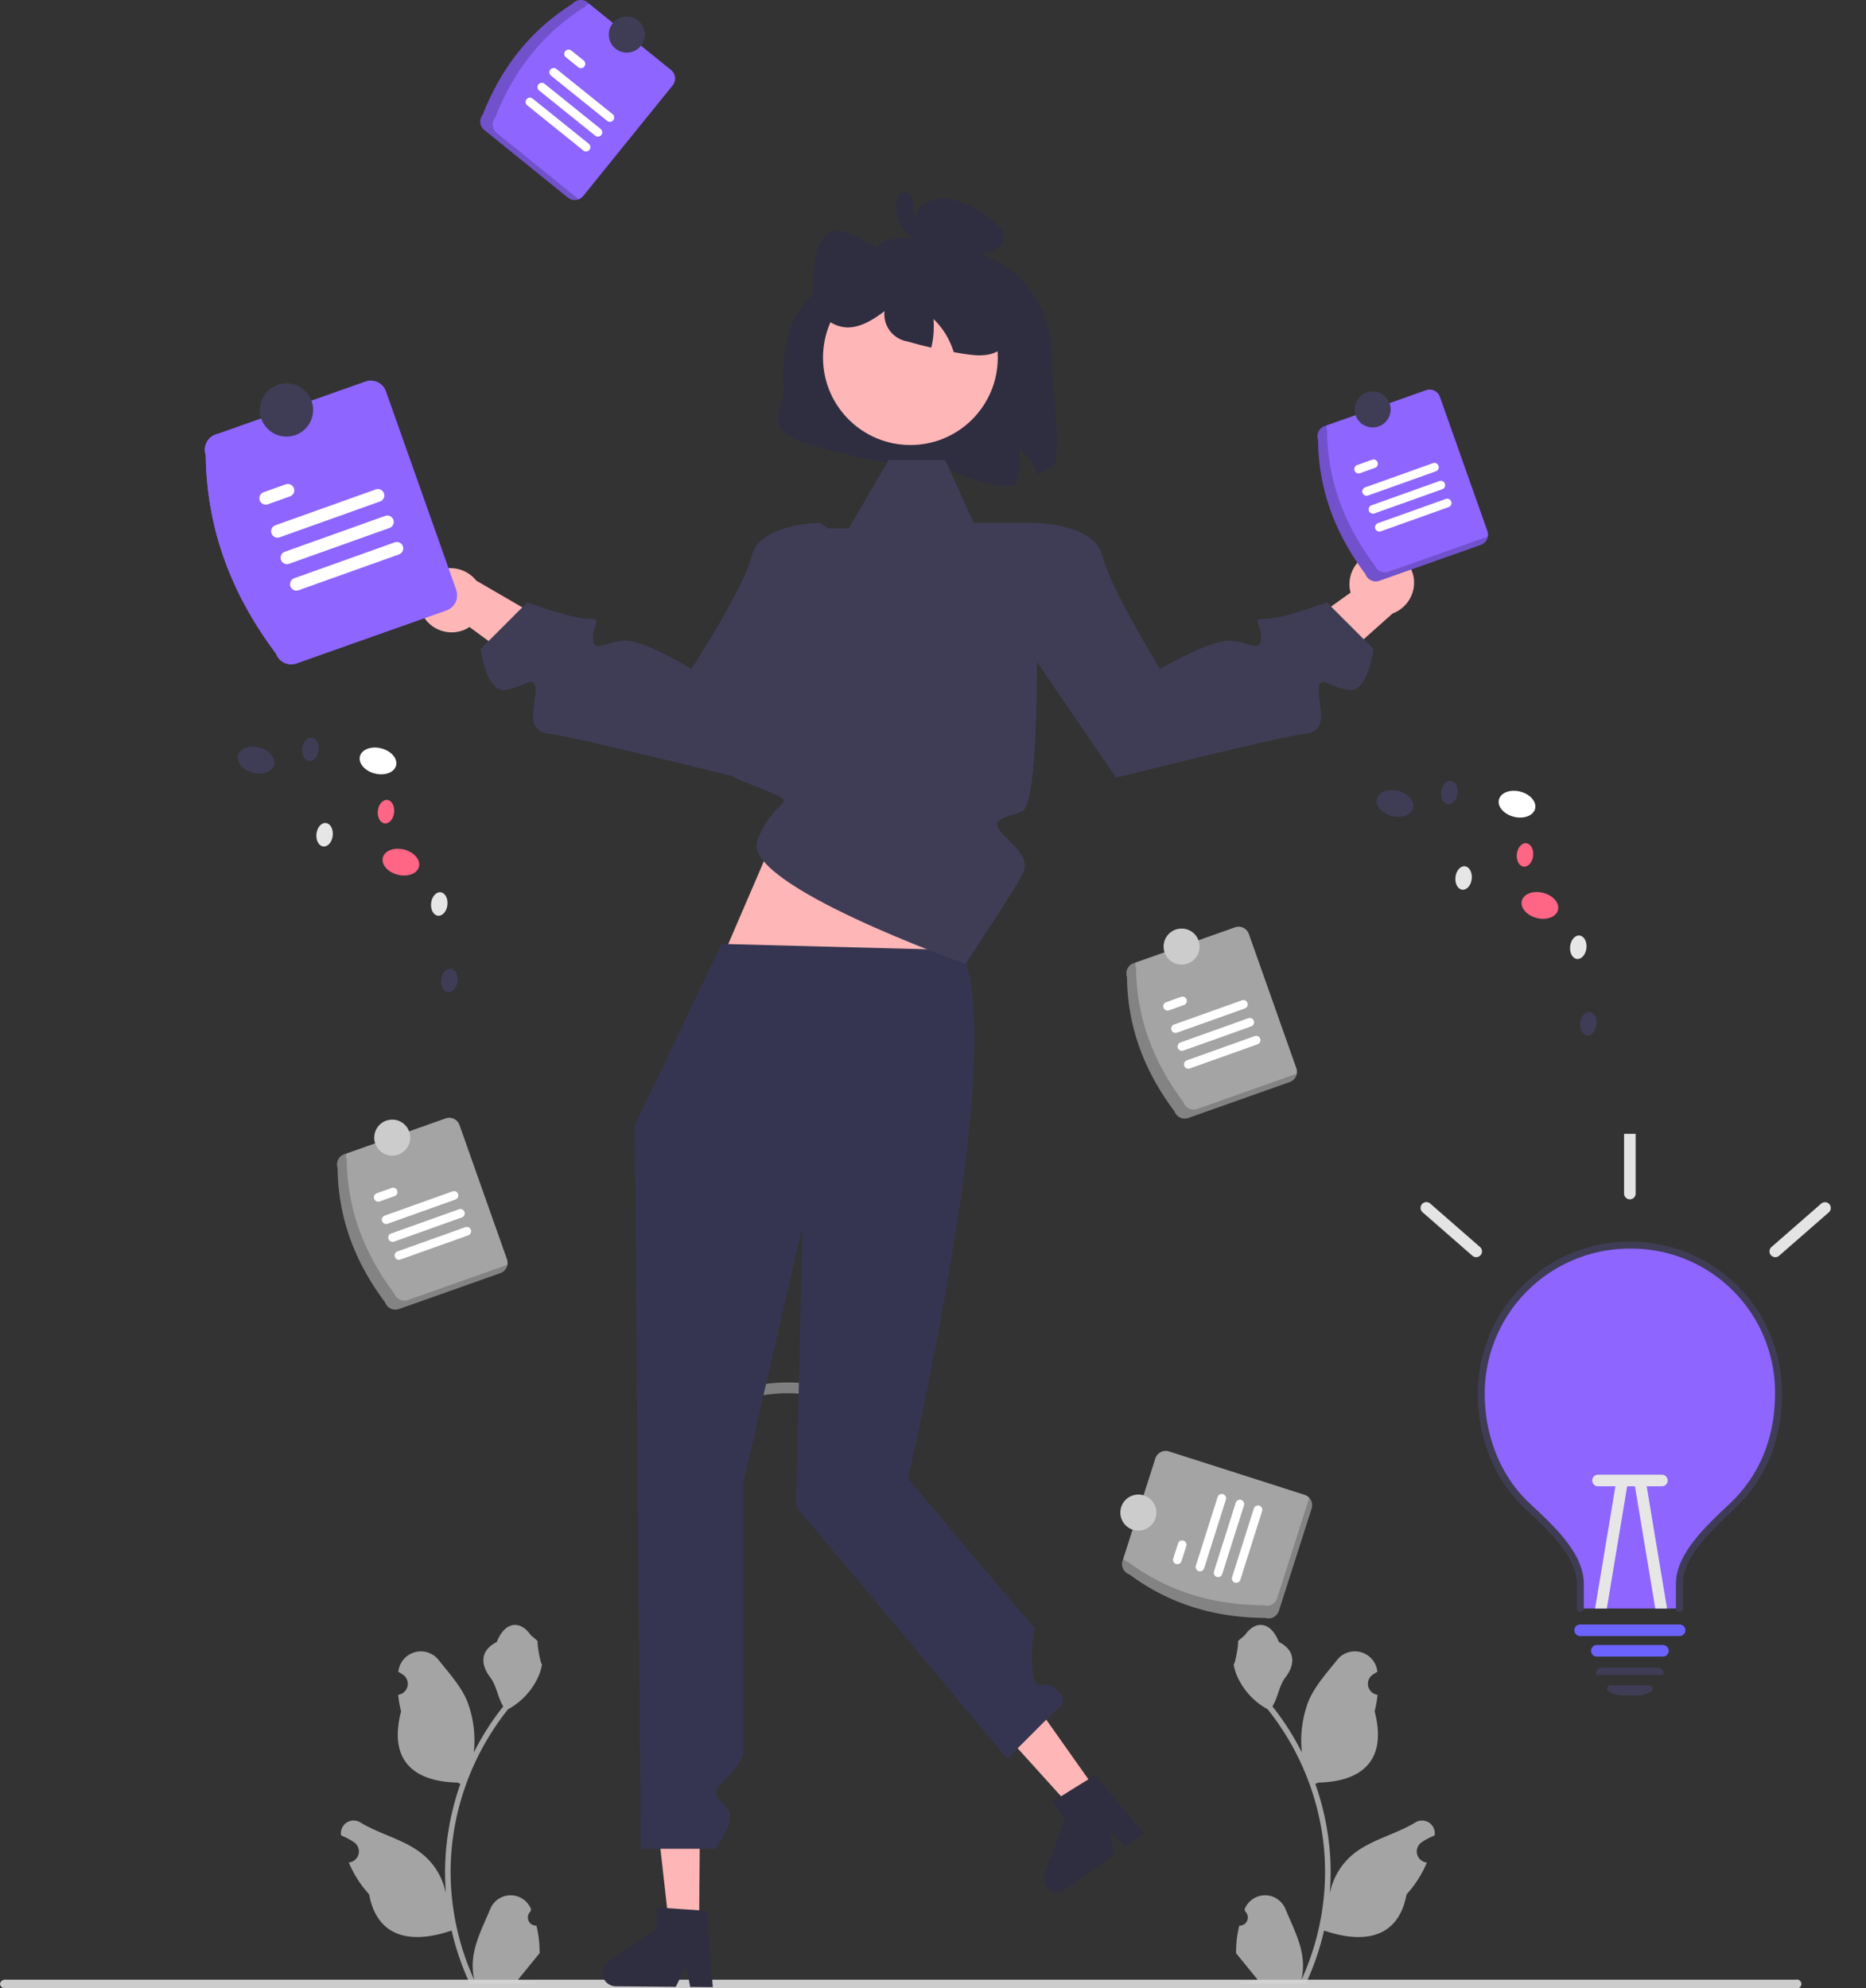 <svg xmlns="http://www.w3.org/2000/svg" xmlns:xlink="http://www.w3.org/1999/xlink" width="371.853" height="396.151" viewBox="0 0 371.853 396.151"><rect x="0" y="0" width="371.853" height="396.151" fill="#333333" stroke="none"/><defs><clipPath id="clip-path"><rect x="-5" y="9" width="93.75" height="136.248" fill="none"></rect></clipPath></defs><g id="Group_67" data-name="Group 67" transform="translate(-6563 3587.122)"><g id="undraw_ideas_flow_re_bmea" transform="translate(6601.381 -3587.122)"><path id="Path_283" data-name="Path 283" d="M405.165,724.238a.994.994,0,0,0,1.09.855H763.047a.881.881,0,1,0,0-1.71H406.261a1,1,0,0,0-1.1.85Z" transform="translate(-443.546 -328.941)" fill="#ccc"></path><path id="Path_284" data-name="Path 284" d="M559.4,560.5a31.834,31.834,0,0,1,9.214-.5,1.086,1.086,0,0,0,1.078-1.078,1.1,1.1,0,0,0-1.078-1.077,33.839,33.839,0,0,0-9.787.577,1.078,1.078,0,1,0,.573,2.078Z" transform="translate(-447.07 -282.271)" fill="#ccc" opacity="0.5"></path><path id="Path_285" data-name="Path 285" d="M453.2,521.077c-5.925-7.881-9.349-16.694-9.462-26.741a2.168,2.168,0,0,1,1.319-2.764l20.2-7.146a2.168,2.168,0,0,1,2.764,1.319l9.462,26.741a2.168,2.168,0,0,1-1.319,2.764l-20.2,7.146A2.168,2.168,0,0,1,453.2,521.077Z" transform="translate(-414.836 -261.588)" fill="#d5d5d5" opacity="0.7"></path><path id="Path_286" data-name="Path 286" d="M457.761,523.4A2.168,2.168,0,0,1,455,522.078c-5.925-7.881-9.349-16.694-9.462-26.741a2.14,2.14,0,0,1-.079-1.109l-.4.141a2.168,2.168,0,0,0-1.319,2.764c.112,10.047,3.537,18.86,9.462,26.741a2.168,2.168,0,0,0,2.764,1.319l20.2-7.146a2.158,2.158,0,0,0,1.4-1.655Z" transform="translate(-414.836 -264.384)" opacity="0.2"></path><path id="Path_287" data-name="Path 287" d="M470.727,506.315l-13.52,4.826a.861.861,0,0,1-.579-1.622l13.52-4.826a.861.861,0,1,1,.579,1.622Z" transform="translate(-418.34 -267.318)" fill="#fff"></path><path id="Path_288" data-name="Path 288" d="M457.97,505.362,455,506.424a.861.861,0,1,1-.584-1.621l.005,0,2.974-1.062a.861.861,0,0,1,.579,1.622Z" transform="translate(-417.716 -267.049)" fill="#fff"></path><path id="Path_289" data-name="Path 289" d="M474.272,516.245l-13.52,4.826a.861.861,0,0,1-.579-1.622l13.52-4.826a.861.861,0,1,1,.584,1.621Z" transform="translate(-419.339 -270.115)" fill="#fff"></path><path id="Path_290" data-name="Path 290" d="M472.5,511.28l-13.52,4.826a.861.861,0,0,1-.581-1.622h0l13.52-4.826a.861.861,0,1,1,.579,1.622Z" transform="translate(-418.839 -268.716)" fill="#fff"></path><circle id="Ellipse_57" data-name="Ellipse 57" cx="3.591" cy="3.591" r="3.591" transform="translate(36.192 223.078)" fill="#ccc"></circle><path id="Path_291" data-name="Path 291" d="M620.507,261.291c.057,5.258,1.731,16.2.532,21.355l-.194-.431a23.625,23.625,0,0,1-3.168,2.119,15.178,15.178,0,0,0-3.52-5.172,18.168,18.168,0,0,1-.84,7.154c-4.489,1.616-12.369-3.477-17.253-3.584-7.858-.18-15.515-2.133-23.021-4.2-2.665-.733-5.6-1.688-6.8-3.9s.953-4.6.812-7.1c-1.006-17.782,7.463-20.762,15.522-25.513,1.774-1.046,2.643-3.3,4.647-4.173,2.78-1.214,6.091-.632,9.115-.022a4.606,4.606,0,0,1-3.046-3.333,4.156,4.156,0,0,1,1.623-4.022,7.486,7.486,0,0,1,6.278-.9,20.982,20.982,0,0,1,5.761,2.83,11.446,11.446,0,0,1,3.16,2.557,3.169,3.169,0,0,1,.373,3.591,4.105,4.105,0,0,1-3.211,1.559,10.744,10.744,0,0,1-2.83-.295,21.529,21.529,0,0,1,10.968,6.637A22.927,22.927,0,0,1,620.507,261.291Z" transform="translate(-449.277 -189.742)" fill="#2f2e41"></path><path id="Path_292" data-name="Path 292" d="M466.888,340.857a6.578,6.578,0,0,0,8.591,3.221,6.317,6.317,0,0,0,.91-.511l18.5,13.588,10.2-6.959-27.348-15.875a6.56,6.56,0,0,0-7.774-1.925,6.278,6.278,0,0,0-3.144,8.3h0Q466.851,340.78,466.888,340.857Z" transform="translate(-421.215 -218.637)" fill="#ffb6b6"></path><path id="Path_293" data-name="Path 293" d="M723.033,327.2a6.579,6.579,0,0,0-5.734,7.163,6.309,6.309,0,0,0,.2,1.024l-18.668,13.35,3.441,11.856,23.6-21.053a6.56,6.56,0,0,0,4.248-6.79,6.278,6.278,0,0,0-6.914-5.571Z" transform="translate(-486.735 -217.313)" fill="#ffb6b6"></path><path id="Path_294" data-name="Path 294" d="M135.5,524.576l-6.012-.051L126.823,500.8l8.872.075Z" transform="translate(-34.567 -141.083)" fill="#ffb6b6"></path><path id="Path_295" data-name="Path 295" d="M517.254,716.343a2.691,2.691,0,0,0,2.665,2.711l11.952.1,2.092-4.241.769,4.263,4.51.041-1.139-15.2-1.569-.1-6.4-.441-2.065-.138-.036,4.3-9.6,6.512A2.687,2.687,0,0,0,517.254,716.343Z" transform="translate(-435.581 -323.291)" fill="#2f2e41"></path><path id="Path_296" data-name="Path 296" d="M241.011,489.234,236.1,492.7,220.08,475l7.244-5.123Z" transform="translate(-60.839 -132.374)" fill="#ffb6b6"></path><path id="Path_297" data-name="Path 297" d="M640.213,688.822a2.691,2.691,0,0,0,3.747.643l9.758-6.9-.78-4.665,3.114,3.011,3.684-2.6-9.808-11.673-1.334.832-5.452,3.381-1.756,1.094,2.484,3.512-3.987,10.895a2.687,2.687,0,0,0,.33,2.474Z" transform="translate(-470.081 -312.954)" fill="#2f2e41"></path><path id="Path_298" data-name="Path 298" d="M145.174,250.17l17.462-40.551h40.221l-11.6,42.32Z" transform="translate(-39.736 -59.053)" fill="#ffb6b6"></path><path id="Path_299" data-name="Path 299" d="M483.654,684.89a1.63,1.63,0,0,1-1.181-2.825l.112-.444-.044-.107a4.377,4.377,0,0,0-8.074.03c-1.321,3.181-3,6.367-3.416,9.73a12.95,12.95,0,0,0,.227,4.454,51.92,51.92,0,0,1-4.723-21.564,50.119,50.119,0,0,1,.311-5.59q.257-2.283.714-4.533a52.521,52.521,0,0,1,10.415-22.259,13.976,13.976,0,0,0,5.813-6.031,10.664,10.664,0,0,0,.97-2.913c-.283.037-1.067-4.273-.854-4.537-.394-.6-1.1-.9-1.531-1.48-2.142-2.9-5.093-2.4-6.634,1.549-3.291,1.661-3.323,4.416-1.3,7.066,1.285,1.686,1.461,3.967,2.589,5.771-.116.148-.237.292-.353.441a52.857,52.857,0,0,0-5.517,8.741,21.975,21.975,0,0,0-1.312-10.206c-1.256-3.029-3.609-5.58-5.682-8.2a4.51,4.51,0,0,0-8.033,2.215l-.012.116q.462.26.9.553a2.211,2.211,0,0,1-.892,4.024l-.045.007a21.991,21.991,0,0,0,.58,3.289c-2.659,10.283,3.082,14.028,11.278,14.2.181.093.357.185.538.274a53.954,53.954,0,0,0-2.9,13.667,51.165,51.165,0,0,0,.037,8.263l-.014-.1A13.522,13.522,0,0,0,461,670.679c-3.552-2.918-8.571-3.993-12.4-6.338a2.538,2.538,0,0,0-3.887,2.469l.016.1a14.851,14.851,0,0,1,1.665.8q.462.261.9.553a2.211,2.211,0,0,1-.891,4.024l-.045.007-.093.014a22.02,22.02,0,0,0,4.05,6.342c1.663,8.976,8.8,9.828,16.442,7.214h0a53.934,53.934,0,0,0,3.623,10.578H483.33c.046-.144.088-.292.13-.436a14.709,14.709,0,0,1-3.582-.213c.96-1.178,1.921-2.366,2.881-3.545a.811.811,0,0,0,.06-.07c.487-.6.979-1.2,1.466-1.8h0a21.547,21.547,0,0,0-.631-5.488Z" transform="translate(-415.138 -301.216)" fill="#d5d5d5" opacity="0.7"></path><path id="Path_300" data-name="Path 300" d="M693.491,684.89a1.63,1.63,0,0,0,1.181-2.825l-.112-.444.044-.107a4.377,4.377,0,0,1,8.074.03c1.321,3.181,3,6.367,3.416,9.73a12.95,12.95,0,0,1-.227,4.454,51.919,51.919,0,0,0,4.723-21.564,50.081,50.081,0,0,0-.311-5.59q-.258-2.283-.714-4.533a52.52,52.52,0,0,0-10.415-22.259,13.978,13.978,0,0,1-5.813-6.031,10.656,10.656,0,0,1-.97-2.913c.283.037,1.067-4.273.854-4.537.394-.6,1.1-.9,1.531-1.48,2.142-2.9,5.093-2.4,6.634,1.55,3.291,1.661,3.323,4.416,1.3,7.066-1.285,1.686-1.461,3.967-2.589,5.771.116.149.237.292.353.441a52.858,52.858,0,0,1,5.517,8.74,21.973,21.973,0,0,1,1.312-10.206c1.256-3.029,3.609-5.581,5.682-8.2A4.51,4.51,0,0,1,721,634.2l.013.116q-.462.26-.9.553a2.211,2.211,0,0,0,.891,4.024l.045.007a22,22,0,0,1-.58,3.289c2.659,10.283-3.081,14.028-11.278,14.2-.181.093-.357.185-.538.274a53.951,53.951,0,0,1,2.9,13.667,51.173,51.173,0,0,1-.037,8.263l.014-.1a13.522,13.522,0,0,1,4.616-7.808c3.552-2.918,8.571-3.993,12.4-6.338a2.538,2.538,0,0,1,3.887,2.469l-.015.1a14.853,14.853,0,0,0-1.666.8q-.462.261-.9.553a2.211,2.211,0,0,0,.891,4.024l.045.007.093.014a22.017,22.017,0,0,1-4.05,6.342c-1.662,8.977-8.8,9.828-16.442,7.214h0a53.94,53.94,0,0,1-3.623,10.578H693.816c-.047-.144-.088-.292-.13-.436a14.705,14.705,0,0,0,3.581-.213c-.96-1.178-1.921-2.366-2.881-3.544a.827.827,0,0,1-.06-.07c-.487-.6-.979-1.2-1.466-1.8h0a21.54,21.54,0,0,1,.631-5.487Z" transform="translate(-484.914 -301.216)" fill="#d5d5d5" opacity="0.7"></path><path id="Path_301" data-name="Path 301" d="M543.539,436.071,526.2,472.238l1.237,144.128h14.849s2.887-3.894,2.887-6.622-4.911-3.124-1.637-6.473,4.365-4.44,4.365-7.715v-52.38L559.613,492.4l-1.237,55.792,42.073,50.214,9.8-9.8s2.866-1.263,0-3.977-4.654,2.079-4.851-5.5,1.439-5.943-.2-7.58-24.551-28.991-24.551-28.991,20.732-88.33,10.364-105.246Z" transform="translate(-438.102 -248)" fill="#363551"></path><path id="Path_302" data-name="Path 302" d="M599.248,402.213s-44.746-15.825-41.472-24.556,8.774-7.051,2.2-9.8-10.922-3.3-6.836-7.115,10.089-7.639,10.089-11.459,4.911-33.832,4.911-33.832h7.862l7.963-13.642h11.249l5.667,12.551h11.966l.584,19.1s.773,36.9-2.887,38.365-6.935,1.469-3.661,4.743,5.139,4.967,3.661,7.94S599.248,402.213,599.248,402.213Z" transform="translate(-445.245 -210.176)" fill="#3f3d56"></path><path id="Path_303" data-name="Path 303" d="M627.069,324.739l7.055-5.457s12.044,0,13.681,6.548,11.49,22.562,11.49,22.562,9.791-5.646,13.611-5.646,6.548,2.728,6.548-.546-2.183-3.82,1.091-3.82,12-3.274,12-3.274l9.313,9.313s-1.128,8.694-4.948,8.149-6-3.274-6,0,2.183,8.185-2.728,8.731-37.652,8.731-37.652,8.731L628.16,337.289Z" transform="translate(-466.518 -215.098)" fill="#3f3d56"></path><path id="Path_304" data-name="Path 304" d="M558.23,324.739l-7.055-5.457s-12.044,0-13.681,6.548-12.039,22.562-12.039,22.562-9.242-5.646-13.062-5.646-6.548,2.728-6.548-.546,2.183-3.82-1.091-3.82-12-3.274-12-3.274l-9.313,9.313s1.128,8.694,4.948,8.149,6-3.274,6,0-2.183,8.185,2.728,8.731,37.652,8.731,37.652,8.731l22.373-32.741Z" transform="translate(-426.053 -215.098)" fill="#3f3d56"></path><circle id="Ellipse_58" data-name="Ellipse 58" cx="17.414" cy="17.414" r="17.414" transform="translate(125.627 53.841)" fill="#ffb6b6"></circle><path id="Path_305" data-name="Path 305" d="M614.085,260.879c-2.047,2.478-5.093,2.349-7.8,1.954-.855-.122-1.709-.259-2.564-.417-.151-.481-.323-.962-.517-1.429a15.182,15.182,0,0,0-3.52-5.172,17.893,17.893,0,0,1-.438,5.7q-2.381-.55-4.741-1.228a5.5,5.5,0,0,1-4.583-6.033c-2.262,1.724-4.726,3.218-7.312,3.247a6.823,6.823,0,0,1-6.393-4.978,16.43,16.43,0,0,1-.309-6.967c.345-2.765,1.12-5.8,2.988-6.917,1.5-.905,3.232-.259,4.777.474a55.022,55.022,0,0,1,9.625,5.9l.036.754c.776-3.714,3.34-6.579,6.134-6.867,1.882-.187,3.721.682,5.495,1.559a25.912,25.912,0,0,1,6.4,4.029,14.263,14.263,0,0,1,4.324,7.449C616.355,255.047,615.852,258.739,614.085,260.879Z" transform="translate(-452.042 -192.254)" fill="#2f2e41"></path><path id="Path_306" data-name="Path 306" d="M603.349,233.724c.178.015-.26-.086-.118-.026a1.424,1.424,0,0,1-.2-.112c-.011-.007-.153-.121-.06-.042a1.4,1.4,0,0,1-.462-.645,5.788,5.788,0,0,1-.272-1.919,6.068,6.068,0,0,0-.428-2.5,1.493,1.493,0,0,0-2.352-.525,3.478,3.478,0,0,0-.676,2.324,7.489,7.489,0,0,0,.252,2.387,6.846,6.846,0,0,0,2.1,3.292,7.162,7.162,0,0,0,4.149,1.751,1.088,1.088,0,0,0,.762-1.839l-1.928-1.83a1.077,1.077,0,0,0-1.524,1.524l1.928,1.83.762-1.839a4.283,4.283,0,0,1-.936-.191,3.607,3.607,0,0,1-.935-.41,4.474,4.474,0,0,1-.8-.557,6.152,6.152,0,0,1-.447-.435q-.077-.083-.151-.169s-.2-.255-.114-.136a6.082,6.082,0,0,1-.579-.971,2.452,2.452,0,0,1-.141-.374,5.69,5.69,0,0,1-.167-.644,5.6,5.6,0,0,1-.074-1.387,5.656,5.656,0,0,1,.059-.587,2.341,2.341,0,0,0,.06-.312c0-.262-.036.14-.172.2l-.544.147a.592.592,0,0,1-.443-.259q-.034-.135.019.048a3.524,3.524,0,0,1,.095.435,10.153,10.153,0,0,1,.072,1.03,10.25,10.25,0,0,0,.253,2.167,3.469,3.469,0,0,0,3.015,2.731,1.086,1.086,0,0,0,1.077-1.077,1.1,1.1,0,0,0-1.077-1.077Z" transform="translate(-458.545 -189.266)" fill="#2f2e41"></path><path id="Path_307" data-name="Path 307" d="M725.2,319.077c-5.925-7.881-9.349-16.694-9.462-26.741a2.168,2.168,0,0,1,1.319-2.764l20.2-7.146a2.168,2.168,0,0,1,2.764,1.319l9.462,26.741a2.168,2.168,0,0,1-1.319,2.764l-20.2,7.146a2.168,2.168,0,0,1-2.764-1.319Z" transform="translate(-491.463 -204.681)" fill="#8e65ff"></path><path id="Path_308" data-name="Path 308" d="M729.761,321.4A2.168,2.168,0,0,1,727,320.078c-5.925-7.881-9.349-16.694-9.462-26.741a2.138,2.138,0,0,1-.079-1.109l-.4.141a2.168,2.168,0,0,0-1.319,2.764c.112,10.047,3.537,18.86,9.462,26.741a2.168,2.168,0,0,0,2.764,1.319l20.2-7.146a2.158,2.158,0,0,0,1.4-1.655Z" transform="translate(-491.463 -207.477)" opacity="0.2"></path><path id="Path_309" data-name="Path 309" d="M742.727,304.315l-13.52,4.826a.861.861,0,0,1-.579-1.622l13.52-4.826a.861.861,0,0,1,.579,1.622Z" transform="translate(-494.967 -210.411)" fill="#fff"></path><path id="Path_310" data-name="Path 310" d="M729.97,303.362,727,304.424a.861.861,0,1,1-.581-1.622h0l2.974-1.062a.861.861,0,0,1,.579,1.622Z" transform="translate(-494.344 -210.142)" fill="#fff"></path><path id="Path_311" data-name="Path 311" d="M746.271,314.245l-13.52,4.826a.861.861,0,0,1-.581-1.622h0l13.52-4.826a.861.861,0,1,1,.579,1.622Z" transform="translate(-495.966 -213.208)" fill="#fff"></path><path id="Path_312" data-name="Path 312" d="M744.5,309.28l-13.52,4.826a.861.861,0,0,1-.581-1.622h0l13.52-4.826a.861.861,0,1,1,.581,1.622Z" transform="translate(-495.466 -211.809)" fill="#fff"></path><circle id="Ellipse_59" data-name="Ellipse 59" cx="3.591" cy="3.591" r="3.591" transform="translate(231.565 77.985)" fill="#3f3d56"></circle><path id="Path_313" data-name="Path 313" d="M483.847,197.092c3.617-9.172,9.336-16.7,17.841-22.053a2.168,2.168,0,0,1,3.045-.322l16.655,13.474a2.168,2.168,0,0,1,.322,3.045L503.869,213.29a2.168,2.168,0,0,1-3.046.322l-16.654-13.474a2.168,2.168,0,0,1-.322-3.046Z" transform="translate(-426.034 -174.237)" fill="#8e65ff"></path><path id="Path_314" data-name="Path 314" d="M486.639,200.729a2.168,2.168,0,0,1-.322-3.046c3.617-9.172,9.336-16.7,17.841-22.053a2.14,2.14,0,0,1,.9-.647l-.328-.265a2.168,2.168,0,0,0-3.046.322c-8.5,5.352-14.224,12.88-17.841,22.053a2.168,2.168,0,0,0,.322,3.046l16.654,13.473a2.158,2.158,0,0,0,2.142.326Z" transform="translate(-426.034 -174.237)" opacity="0.2"></path><path id="Path_315" data-name="Path 315" d="M514.049,203.638l-11.186-9a.861.861,0,1,1,1.08-1.342l11.186,9a.861.861,0,0,1-1.08,1.342Z" transform="translate(-431.436 -179.553)" fill="#fff"></path><path id="Path_316" data-name="Path 316" d="M509.446,191.5l-2.461-1.98a.861.861,0,1,1,1.08-1.342l2.461,1.98a.861.861,0,0,1-1.08,1.342Z" transform="translate(-432.597 -178.109)" fill="#fff"></path><path id="Path_317" data-name="Path 317" d="M507.44,211.853l-11.185-9a.861.861,0,1,1,1.08-1.342l11.186,9a.861.861,0,0,1-1.08,1.342Z" transform="translate(-429.574 -181.867)" fill="#fff"></path><path id="Path_318" data-name="Path 318" d="M510.743,207.745l-11.186-9a.861.861,0,0,1,1.076-1.345l0,0,11.186,9a.861.861,0,0,1-1.076,1.345l0,0Z" transform="translate(-430.504 -180.709)" fill="#fff"></path><circle id="Ellipse_60" data-name="Ellipse 60" cx="3.591" cy="3.591" r="3.591" transform="translate(82.934 3.303)" fill="#3f3d56"></circle><path id="Path_319" data-name="Path 319" d="M421.122,334.2c-8.764-11.656-13.829-24.692-14-39.554a3.207,3.207,0,0,1,1.951-4.088l29.872-10.569a3.207,3.207,0,0,1,4.088,1.951l14,39.554a3.207,3.207,0,0,1-1.951,4.088L425.21,336.154A3.207,3.207,0,0,1,421.122,334.2Z" transform="translate(-404.504 -203.978)" fill="#8e65ff"></path><path id="Path_320" data-name="Path 320" d="M427.866,337.634a3.207,3.207,0,0,1-4.088-1.951c-8.763-11.657-13.829-24.692-13.995-39.554a3.166,3.166,0,0,1-.117-1.64l-.588.208a3.207,3.207,0,0,0-1.951,4.088c.166,14.861,5.231,27.9,14,39.554a3.207,3.207,0,0,0,4.088,1.951l29.872-10.569a3.193,3.193,0,0,0,2.068-2.448Z" transform="translate(-404.504 -208.114)" fill="#8e65ff"></path><path id="Path_321" data-name="Path 321" d="M447.045,312.368l-20,7.138a1.274,1.274,0,0,1-.857-2.4l20-7.138a1.274,1.274,0,0,1,.857,2.4Z" transform="translate(-409.688 -212.454)" fill="#fff"></path><path id="Path_322" data-name="Path 322" d="M428.177,310.96l-4.4,1.57a1.274,1.274,0,1,1-.857-2.4h0l4.4-1.57a1.274,1.274,0,0,1,.857,2.4Z" transform="translate(-408.767 -212.057)" fill="#fff"></path><path id="Path_323" data-name="Path 323" d="M452.288,327.057l-20,7.138a1.274,1.274,0,1,1-.857-2.4h0l20-7.138a1.274,1.274,0,0,1,.857,2.4Z" transform="translate(-411.165 -216.592)" fill="#fff"></path><path id="Path_324" data-name="Path 324" d="M449.666,319.713l-20,7.138a1.274,1.274,0,0,1-.857-2.4h0l20-7.138a1.274,1.274,0,1,1,.857,2.4Z" transform="translate(-410.426 -214.523)" fill="#fff"></path><circle id="Ellipse_61" data-name="Ellipse 61" cx="5.312" cy="5.312" r="5.312" transform="translate(13.402 76.368)" fill="#3f3d56"></circle><path id="Path_325" data-name="Path 325" d="M689.936,609.971c-9.86-.05-18.948-2.655-27.016-8.644a2.168,2.168,0,0,1-1.4-2.722l6.528-20.4a2.168,2.168,0,0,1,2.722-1.4l27.016,8.644a2.168,2.168,0,0,1,1.4,2.722l-6.528,20.4A2.168,2.168,0,0,1,689.936,609.971Z" transform="translate(-476.193 -287.617)" fill="#d5d5d5" opacity="0.7"></path><path id="Path_326" data-name="Path 326" d="M692.315,609.722a2.168,2.168,0,0,1-2.722,1.4c-9.86-.05-18.948-2.655-27.016-8.644a2.14,2.14,0,0,1-.931-.608l-.129.4a2.168,2.168,0,0,0,1.4,2.722c8.068,5.989,17.157,8.594,27.017,8.644a2.168,2.168,0,0,0,2.722-1.4l6.528-20.4a2.159,2.159,0,0,0-.472-2.115Z" transform="translate(-476.193 -291.286)" opacity="0.2"></path><path id="Path_327" data-name="Path 327" d="M687.855,589.78l-4.337,13.685a.861.861,0,0,1-1.644-.514l0-.007,4.337-13.685a.861.861,0,0,1,1.642.52Z" transform="translate(-481.946 -290.987)" fill="#fff"></path><path id="Path_328" data-name="Path 328" d="M678.2,602.654l-.954,3.011a.861.861,0,1,1-1.644-.514l0-.007.954-3.011a.861.861,0,1,1,1.644.514Z" transform="translate(-480.18 -294.612)" fill="#fff"></path><path id="Path_329" data-name="Path 329" d="M697.906,592.965l-4.337,13.685a.861.861,0,0,1-1.644-.514l0-.007,4.337-13.685a.861.861,0,0,1,1.644.514Z" transform="translate(-484.778 -291.883)" fill="#fff"></path><path id="Path_330" data-name="Path 330" d="M692.881,591.372l-4.337,13.685a.861.861,0,0,1-1.644-.514l0-.007,4.337-13.685a.861.861,0,0,1,1.644.514Z" transform="translate(-483.362 -291.434)" fill="#fff"></path><circle id="Ellipse_62" data-name="Ellipse 62" cx="3.591" cy="3.591" r="3.591" transform="translate(184.877 297.78)" fill="#ccc"></circle><ellipse id="Ellipse_63" data-name="Ellipse 63" cx="2.587" cy="3.718" rx="2.587" ry="3.718" transform="translate(259.687 161.823) rotate(-75.779)" fill="#fff"></ellipse><ellipse id="Ellipse_64" data-name="Ellipse 64" cx="2.587" cy="3.718" rx="2.587" ry="3.718" transform="translate(235.378 161.667) rotate(-75.779)" fill="#3f3d56"></ellipse><ellipse id="Ellipse_65" data-name="Ellipse 65" cx="2.587" cy="3.718" rx="2.587" ry="3.718" transform="translate(264.249 181.992) rotate(-75.779)" fill="#ff6584"></ellipse><ellipse id="Ellipse_66" data-name="Ellipse 66" cx="2.35" cy="1.635" rx="2.35" ry="1.635" transform="translate(274.25 190.888) rotate(-83.624)" fill="#e6e6e6"></ellipse><ellipse id="Ellipse_67" data-name="Ellipse 67" cx="2.35" cy="1.635" rx="2.35" ry="1.635" transform="translate(276.249 206.121) rotate(-83.624)" fill="#3f3d56"></ellipse><ellipse id="Ellipse_68" data-name="Ellipse 68" cx="2.35" cy="1.635" rx="2.35" ry="1.635" transform="translate(251.396 177.091) rotate(-83.624)" fill="#e6e6e6"></ellipse><ellipse id="Ellipse_69" data-name="Ellipse 69" cx="2.35" cy="1.635" rx="2.35" ry="1.635" transform="translate(263.63 172.495) rotate(-83.624)" fill="#ff6584"></ellipse><ellipse id="Ellipse_70" data-name="Ellipse 70" cx="2.35" cy="1.635" rx="2.35" ry="1.635" transform="translate(248.558 160.078) rotate(-83.624)" fill="#3f3d56"></ellipse><ellipse id="Ellipse_71" data-name="Ellipse 71" cx="2.587" cy="3.718" rx="2.587" ry="3.718" transform="translate(32.709 153.205) rotate(-75.779)" fill="#fff"></ellipse><ellipse id="Ellipse_72" data-name="Ellipse 72" cx="2.587" cy="3.718" rx="2.587" ry="3.718" transform="translate(8.4 153.048) rotate(-75.779)" fill="#3f3d56"></ellipse><ellipse id="Ellipse_73" data-name="Ellipse 73" cx="2.587" cy="3.718" rx="2.587" ry="3.718" transform="translate(37.271 173.373) rotate(-75.779)" fill="#ff6584"></ellipse><ellipse id="Ellipse_74" data-name="Ellipse 74" cx="2.35" cy="1.635" rx="2.35" ry="1.635" transform="translate(47.272 182.27) rotate(-83.624)" fill="#e6e6e6"></ellipse><ellipse id="Ellipse_75" data-name="Ellipse 75" cx="2.35" cy="1.635" rx="2.35" ry="1.635" transform="translate(49.271 197.503) rotate(-83.624)" fill="#3f3d56"></ellipse><ellipse id="Ellipse_76" data-name="Ellipse 76" cx="2.35" cy="1.635" rx="2.35" ry="1.635" transform="translate(24.418 168.473) rotate(-83.624)" fill="#e6e6e6"></ellipse><ellipse id="Ellipse_77" data-name="Ellipse 77" cx="2.35" cy="1.635" rx="2.35" ry="1.635" transform="translate(36.652 163.876) rotate(-83.624)" fill="#ff6584"></ellipse><ellipse id="Ellipse_78" data-name="Ellipse 78" cx="2.35" cy="1.635" rx="2.35" ry="1.635" transform="translate(21.581 151.46) rotate(-83.624)" fill="#3f3d56"></ellipse><path id="Path_331" data-name="Path 331" d="M672.2,468.077c-5.925-7.881-9.349-16.694-9.462-26.741a2.168,2.168,0,0,1,1.319-2.764l20.2-7.146a2.168,2.168,0,0,1,2.764,1.319l9.462,26.741a2.168,2.168,0,0,1-1.319,2.764l-20.2,7.146a2.168,2.168,0,0,1-2.764-1.319Z" transform="translate(-476.532 -246.657)" fill="#d5d5d5" opacity="0.7"></path><path id="Path_332" data-name="Path 332" d="M676.761,470.4A2.168,2.168,0,0,1,674,469.077c-5.925-7.881-9.349-16.694-9.462-26.741a2.143,2.143,0,0,1-.079-1.109l-.4.141a2.168,2.168,0,0,0-1.319,2.764c.112,10.047,3.537,18.86,9.462,26.741a2.168,2.168,0,0,0,2.764,1.319l20.2-7.146a2.159,2.159,0,0,0,1.4-1.655Z" transform="translate(-476.532 -249.453)" opacity="0.2"></path><path id="Path_333" data-name="Path 333" d="M689.727,453.315l-13.52,4.826a.861.861,0,1,1-.579-1.622l13.52-4.826a.861.861,0,0,1,.579,1.622Z" transform="translate(-480.036 -252.387)" fill="#fff"></path><path id="Path_334" data-name="Path 334" d="M676.97,452.362,674,453.424a.861.861,0,1,1-.581-1.622h0l2.974-1.062a.861.861,0,1,1,.579,1.622Z" transform="translate(-479.413 -252.118)" fill="#fff"></path><path id="Path_335" data-name="Path 335" d="M693.271,463.245l-13.52,4.826a.861.861,0,0,1-.581-1.622h0l13.52-4.826a.861.861,0,1,1,.579,1.622Z" transform="translate(-481.035 -255.184)" fill="#fff"></path><path id="Path_336" data-name="Path 336" d="M691.5,458.28l-13.52,4.826a.861.861,0,1,1-.581-1.622h0l13.52-4.826a.861.861,0,1,1,.581,1.622Z" transform="translate(-480.535 -253.785)" fill="#fff"></path><circle id="Ellipse_79" data-name="Ellipse 79" cx="3.591" cy="3.591" r="3.591" transform="translate(193.496 185.009)" fill="#ccc"></circle></g><g id="Scroll_Group_15" data-name="Scroll Group 15" transform="translate(6846.103 -3370.218)" clip-path="url(#clip-path)" style="isolation: isolate"><g id="undraw_lightbulb_moment_re_ulyo" transform="translate(0.038 0)"><path id="Path_369" data-name="Path 369" d="M868.2,748.223a11.734,11.734,0,0,1-3.139,2.917c-.259.164-.524.319-.794.462H857.9c.076-.152.15-.307.222-.462a22.022,22.022,0,0,0-4.582-25.252,18.579,18.579,0,0,1,9.718,6.783,14.889,14.889,0,0,1,2.363,5.312,22.235,22.235,0,0,0-1.771-11.18,18.575,18.575,0,0,1,6.476,9.926A14.1,14.1,0,0,1,868.2,748.223Z" transform="translate(-719.147 -572.548)" fill="#f0f0f0"></path><path id="Path_2533" data-name="Path 2533" d="M729.922,836.449H670.4v-.486H730.01Z" transform="translate(-578.298 -657.201)" fill="#3f3d56"></path><path id="Path_370" data-name="Path 370" d="M382.968,226.265c0,8.924-3.118,16.543-9.051,22.213-4.21,4.025-10.7,9.668-10.7,15.633v4.935H343.476V264.11c0-6.028-6.51-11.681-10.7-15.633-5.8-5.471-9.051-13.607-9.051-22.213v-.182a29.619,29.619,0,1,1,59.238.182Z" transform="translate(-311.693 -165.463)" fill="#8e65ff"></path><path id="Path_2546" data-name="Path 2546" d="M360.922,267.738a.693.693,0,0,1-.693-.693v-4.936c0-5.8,5.723-11.219,9.9-15.175.346-.328.684-.647,1.008-.957,5.78-5.526,8.836-13.034,8.836-21.712a28.617,28.617,0,0,0-28.924-28.925h-.082A28.875,28.875,0,0,0,322.125,224.1v.162c0,8.5,3.219,16.412,8.833,21.711.284.269.58.545.883.829,4.233,3.963,10.029,9.39,10.029,15.306v4.936a.693.693,0,1,1-1.386,0v-4.936c0-5.315-5.543-10.5-9.591-14.3l-.887-.833c-5.889-5.559-9.267-13.839-9.267-22.717V224.1a30.264,30.264,0,0,1,30.227-30.144h.086a30.152,30.152,0,0,1,30.308,29.995q0,.158,0,.316c0,9.066-3.2,16.92-9.264,22.714-.325.311-.664.632-1.013.962-4,3.782-9.469,8.962-9.469,14.168v4.936a.693.693,0,0,1-.693.693Z" transform="translate(-309.392 -163.462)" fill="#3f3d56"></path><path id="Path_2547" data-name="Path 2547" d="M432.8,544.246H419.636a1.155,1.155,0,0,1,0-2.31H432.8a1.155,1.155,0,0,1,0,2.31Z" transform="translate(-384.561 -431.079)" fill="#6c63ff"></path><path id="Path_371" data-name="Path 371" d="M438.309,578.739h-2.833a5.415,5.415,0,0,1-2.793-.774.645.645,0,0,1-.293-.742.667.667,0,0,1,.647-.495h7.711a.667.667,0,0,1,.647.495.645.645,0,0,1-.293.742,5.414,5.414,0,0,1-2.793.774Z" transform="translate(-395.237 -457.836)" fill="#3f3d56"></path><path id="Path_372" data-name="Path 372" d="M436.157,562.889H422.915l-.041-.088a1.091,1.091,0,0,1,.208-.937,1.121,1.121,0,0,1,.883-.427h11.214a1.121,1.121,0,0,1,.883.427,1.085,1.085,0,0,1,.21.925l-.021.089Z" transform="translate(-387.916 -446.075)" fill="#3f3d56"></path><path id="Path_2548" data-name="Path 2548" d="M282.515,170.827a1.15,1.15,0,0,1-.759-.285l-9.917-8.656a1.155,1.155,0,1,1,1.519-1.74l9.917,8.656a1.155,1.155,0,0,1-.76,2.025Z" transform="translate(-271.482 -137.244)" fill="#e4e4e4"></path><path id="Path_2549" data-name="Path 2549" d="M573.612,170.824a1.155,1.155,0,0,1-.76-2.025l9.917-8.657a1.155,1.155,0,0,1,1.519,1.74l-9.917,8.656A1.15,1.15,0,0,1,573.612,170.824Z" transform="translate(-502.976 -137.241)" fill="#e4e4e4"></path><path id="Path_2550" data-name="Path 2550" d="M425.13,526.5H405.384a1.155,1.155,0,1,1,0-2.309H425.13a1.155,1.155,0,1,1,0,2.309Z" transform="translate(-373.601 -417.432)" fill="#6c63ff"></path><path id="Path_373" data-name="Path 373" d="M428.4,399.091l-4.106,24.681H421.95l4.171-25.06a1.155,1.155,0,1,1,2.28.379Z" transform="translate(-387.229 -320.19)" fill="#e6e6e6"></path><path id="Path_374" data-name="Path 374" d="M462.518,423.773h-2.344l-4.106-24.681a1.155,1.155,0,1,1,2.279-.379Z" transform="translate(-413.455 -320.19)" fill="#e6e6e6"></path><path id="Path_2551" data-name="Path 2551" d="M419.485,396.155A1.155,1.155,0,0,1,420.64,395h12.7a1.155,1.155,0,1,1,0,2.309h-12.7A1.155,1.155,0,0,1,419.485,396.155Z" transform="translate(-385.333 -318.078)" fill="#e6e6e6"></path><path id="Path_2553" data-name="Path 2553" d="M448.136,83.987a1.155,1.155,0,0,1-1.155-1.155V63.086a1.155,1.155,0,0,1,2.31,0V82.832A1.155,1.155,0,0,1,448.136,83.987Z" transform="translate(-406.479 -61.931)" fill="#e4e4e4"></path><path id="Path_2559" data-name="Path 2559" d="M846.789,787.713h-2.831l-1.347-10.921h4.178Z" transform="translate(-710.739 -611.696)" fill="#feb8b8"></path><path id="Path_2560" data-name="Path 2560" d="M833.427,823.747H824.3v-.115a3.554,3.554,0,0,1,3.553-3.553h5.577Z" transform="translate(-696.655 -644.985)" fill="#2f2e41"></path><path id="Path_2561" data-name="Path 2561" d="M758.455,784.949l-2.735-.731,1.52-10.9,4.037,1.08Z" transform="translate(-643.915 -609.025)" fill="#feb8b8"></path><path id="Path_2562" data-name="Path 2562" d="M738.146,818.96l-8.82-2.358.03-.112a3.554,3.554,0,0,1,4.351-2.515h0l5.387,1.44Z" transform="translate(-623.617 -640.198)" fill="#2f2e41"></path><path id="Path_2563" data-name="Path 2563" d="M775.836,559.068l2.372,2.755-3.067,55.992h-6.552l-3.3-43.084L755.044,618.97l-6.811-1.67,6.193-56.19Z" transform="translate(-638.157 -444.255)" fill="#2f2e41"></path><path id="Path_2564" data-name="Path 2564" d="M772.955,391.644l6.523-3.273,10.032.176,8.633,4.417L793.232,417.5l2.122,12.79h0a52.317,52.317,0,0,1-25.02.206l-.066-.016s4.876-17.3,2.8-22.582Z" transform="translate(-655.103 -312.98)" fill="#e6e6e6"></path><path id="Path_2565" data-name="Path 2565" d="M814.411,321.421a7.389,7.389,0,1,0,0,.055Z" transform="translate(-677.687 -255.83)" fill="#feb8b8"></path><path id="Path_2567" data-name="Path 2567" d="M777.38,467.852a2.647,2.647,0,0,0,3.845,1.3l13.245,7,.429-3.227-12.871-7.59a2.661,2.661,0,0,0-4.649,2.515Z" transform="translate(-660.429 -371.303)" fill="#feb8b8"></path><path id="Path_2568" data-name="Path 2568" d="M792.852,468.545a2.647,2.647,0,0,1-4.037.427l-14.457,3.934.126-4.1,14.381-3.735a2.661,2.661,0,0,1,3.986,3.471Z" transform="translate(-658.249 -371.438)" fill="#feb8b8"></path><path id="Path_2569" data-name="Path 2569" d="M837.728,408.442l2.819-.177s3.3,4.355,1.47,9.08c0,0,.317,16.975-6.992,16.277s-9.619-.7-9.619-.7l2.194-6.12,4.908-1.516s-1.513-6.673,1.351-9.449Z" transform="translate(-697.507 -328.279)" fill="#e6e6e6"></path><path id="Path_2570" data-name="Path 2570" d="M757.947,401.584l-.4-2.042s-5.875-.139-7.037,8.765c0,0-5.284,13.324-.1,15.04s10.875,0,10.875,0l-.429-5.876-5.7-1.162S758.1,412.5,756.5,409.2Z" transform="translate(-638.079 -321.57)" fill="#e6e6e6"></path><path id="Path_2387" data-name="Path 2387" d="M808.422,318.1a9.121,9.121,0,0,0-1.72-.307,4.379,4.379,0,0,1-3.443-4.552,2.509,2.509,0,0,0,.013-.816,1.545,1.545,0,0,0-1.408-.983,12.693,12.693,0,0,1-1.821-.138,2.717,2.717,0,0,1-1.82-1.987,4.5,4.5,0,0,1,.293-2.763l.283.589a2.291,2.291,0,0,0,.579-1.121,1.445,1.445,0,0,1,1.193.756c.365.163.32-.671.684-.836a.684.684,0,0,1,.485.063,3.83,3.83,0,0,0,2.447-.424,9.334,9.334,0,0,1,4.305-.492,5.194,5.194,0,0,1,2.693,1.021,6.145,6.145,0,0,1,1.422,1.911,11.85,11.85,0,0,1,1.608,5.614,8.153,8.153,0,0,1-1.424,4.508c-.474.69-2,3.082-3.022,2.818C808.492,320.628,809.952,318.7,808.422,318.1Z" transform="translate(-676.528 -248.877)" fill="#2f2e41"></path></g></g></g></svg>